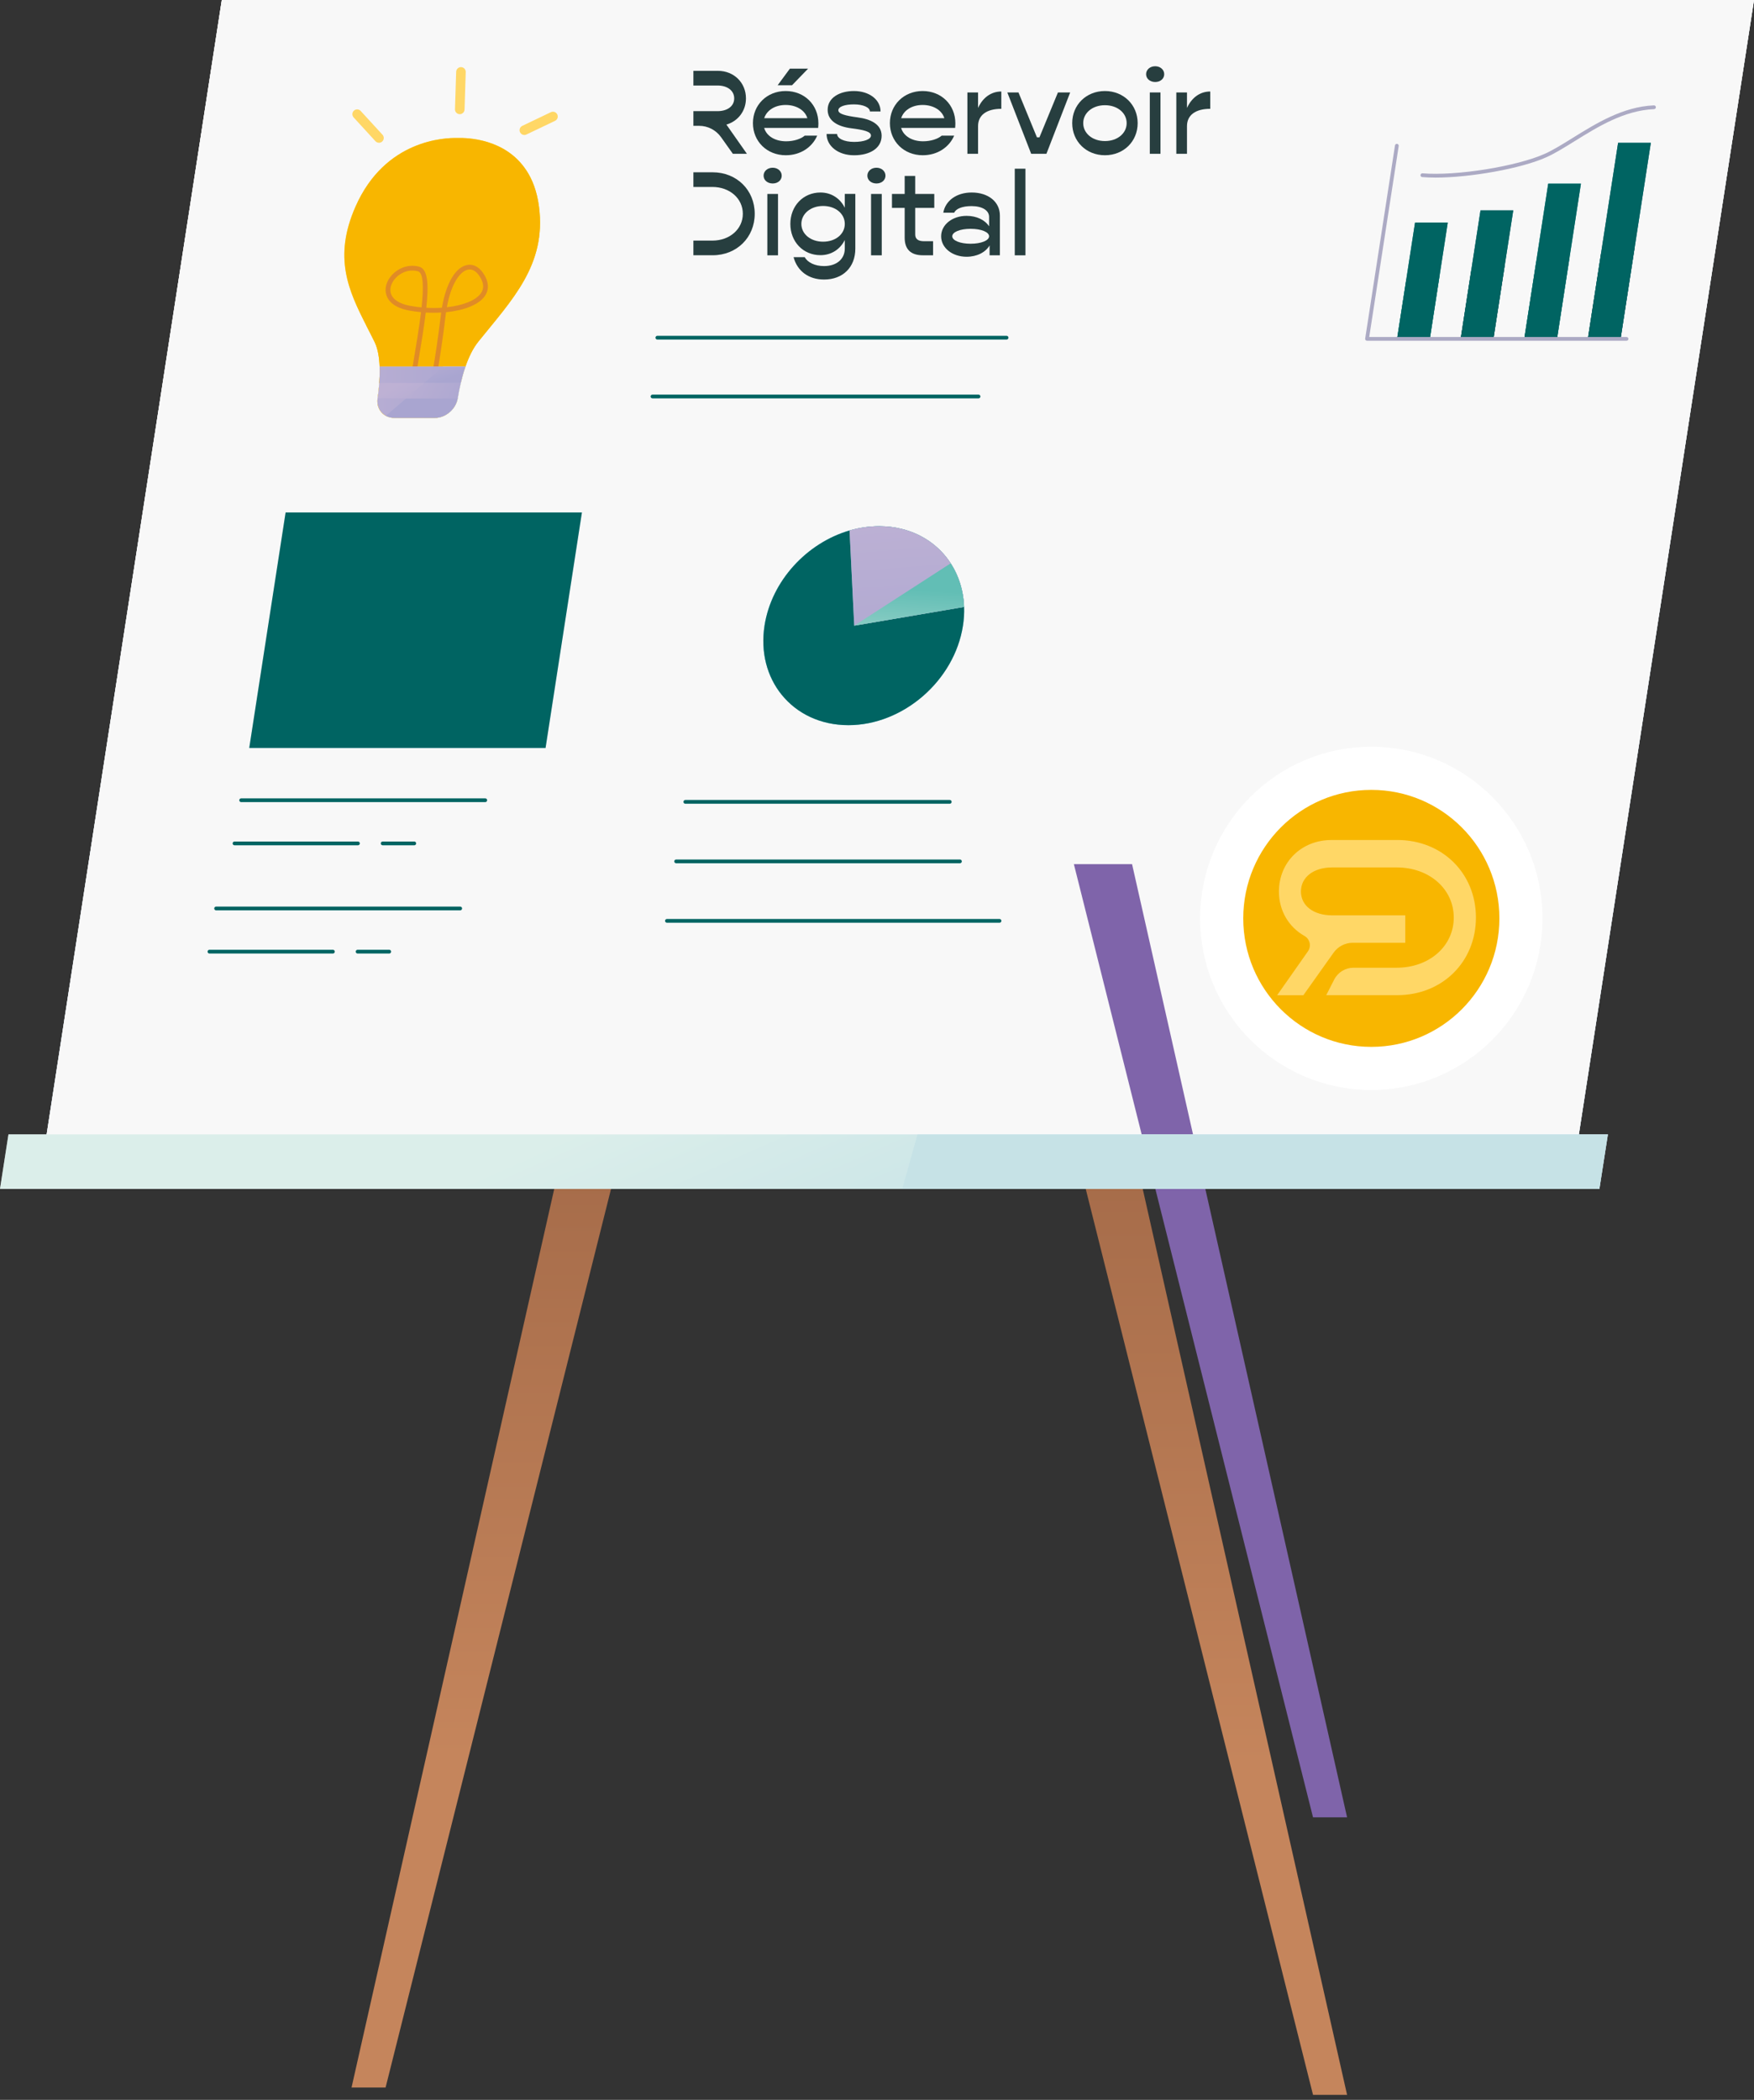 <svg width="122" height="146" viewBox="0 0 122 146" fill="none" xmlns="http://www.w3.org/2000/svg">
<rect x="0" y="0" width="122" height="146" fill="#333333" stroke="none"/>
<path d="M24.452 145.14H26.82L36.976 104.679L43.454 78.866H39.407L33.583 104.679L24.452 145.14Z" fill="url(#paint0_linear_62_467)"/>
<path d="M122 0L109.522 80.789H2.947L15.427 0H122Z" fill="url(#paint1_linear_62_467)"/>
<path d="M56.71 80.789H2.947L15.427 0H28.942L56.71 80.789Z" fill="url(#paint2_linear_62_467)"/>
<path d="M122 0L109.522 80.789H76.818L103.194 0H122Z" fill="url(#paint3_linear_62_467)"/>
<path d="M122 0L109.522 80.789H2.947L15.427 0H122Z" fill="#F8F8F8"/>
<path d="M66.98 43.502C66.39 47.323 62.822 50.422 59.011 50.422C57.057 50.422 55.417 49.607 54.364 48.298C53.363 47.055 52.89 45.364 53.177 43.504C53.66 40.385 56.126 37.748 59.092 36.884C59.757 36.69 60.45 36.586 61.15 36.586C61.7 36.586 62.227 36.651 62.723 36.775C65.25 37.401 66.963 39.528 67.059 42.2C67.074 42.623 67.05 43.059 66.98 43.504V43.502Z" fill="url(#paint4_linear_62_467)"/>
<path d="M62.72 36.773C60.436 39.933 56.894 44.826 54.361 48.298C53.361 47.055 52.888 45.364 53.175 43.504C53.657 40.385 56.124 37.748 59.09 36.884C59.755 36.69 60.447 36.586 61.147 36.586C61.698 36.586 62.225 36.651 62.72 36.775V36.773Z" fill="url(#paint5_linear_62_467)"/>
<path d="M67.058 42.199C66.963 39.525 65.25 37.399 62.722 36.773C62.227 36.649 61.7 36.585 61.149 36.585C60.449 36.585 59.758 36.69 59.092 36.882C56.126 37.744 53.659 40.383 53.177 43.502C52.889 45.364 53.361 47.054 54.363 48.296C55.417 49.606 57.056 50.42 59.011 50.42C62.822 50.42 66.39 47.321 66.979 43.501C67.049 43.056 67.073 42.618 67.058 42.197V42.199Z" fill="#006462"/>
<path d="M40.476 35.63L37.947 52.003H17.336L19.865 35.63H40.476Z" fill="url(#paint6_linear_62_467)"/>
<path d="M40.476 35.63L37.947 52.001H21.403C23.691 48.533 28.593 41.116 32.221 35.63H40.474H40.476Z" fill="url(#paint7_linear_62_467)"/>
<path d="M40.476 35.63L37.947 52.003H17.336L19.865 35.63H40.476Z" fill="#006462"/>
<path d="M100.7 15.475L100.14 19.1L99.451 23.562H97.174L97.816 19.414L98.423 15.475H100.7Z" fill="url(#paint8_linear_62_467)"/>
<path d="M93.697 145.653H91.328L81.172 105.192L74.694 79.379H78.741L84.566 105.192L93.697 145.653Z" fill="url(#paint9_linear_62_467)"/>
<path style="mix-blend-mode:overlay" d="M93.697 126.357H91.328L81.172 85.896L74.694 60.083H78.741L84.566 85.896L93.697 126.357Z" fill="url(#paint10_linear_62_467)"/>
<path d="M111.837 78.872L111.246 82.663H0L0.589 78.872H111.837Z" fill="url(#paint11_linear_62_467)"/>
<path d="M111.837 78.872L111.246 82.663H62.755L63.818 78.872H111.837Z" fill="url(#paint12_linear_62_467)"/>
<path style="mix-blend-mode:multiply" opacity="0.5" d="M111.837 78.872L111.246 82.663H0L0.589 78.872H111.837Z" fill="#B9DED6"/>
<path d="M67.059 42.199L59.416 43.502L59.09 36.882C59.755 36.688 60.447 36.585 61.147 36.585C63.321 36.585 65.106 37.593 66.126 39.166C66.686 40.031 67.018 41.065 67.059 42.197V42.199Z" fill="url(#paint13_linear_62_467)"/>
<path style="mix-blend-mode:multiply" opacity="0.5" d="M67.059 42.199L59.416 43.502L59.09 36.882C59.755 36.688 60.447 36.585 61.147 36.585C63.321 36.585 65.106 37.593 66.126 39.166C66.686 40.031 67.018 41.065 67.059 42.197V42.199Z" fill="url(#paint14_linear_62_467)"/>
<path d="M67.059 42.199L59.416 43.502L66.126 39.166C66.686 40.031 67.018 41.065 67.059 42.197V42.199Z" fill="url(#paint15_linear_62_467)"/>
<path d="M70.013 23.61H45.722C45.65 23.61 45.591 23.551 45.591 23.479C45.591 23.407 45.65 23.348 45.722 23.348H70.013C70.085 23.348 70.144 23.407 70.144 23.479C70.144 23.551 70.085 23.61 70.013 23.61Z" fill="#006462"/>
<path d="M68.062 27.698H45.385C45.313 27.698 45.254 27.639 45.254 27.567C45.254 27.495 45.313 27.436 45.385 27.436H68.062C68.134 27.436 68.193 27.495 68.193 27.567C68.193 27.639 68.134 27.698 68.062 27.698Z" fill="#006462"/>
<path d="M105.254 14.627L104.657 18.487L103.874 23.562H101.597L102.332 18.803L102.977 14.627H105.254Z" fill="url(#paint16_linear_62_467)"/>
<path d="M114.823 9.933L113.691 17.263L112.718 23.562H110.443L111.366 17.579L112.547 9.933H114.823Z" fill="url(#paint17_linear_62_467)"/>
<path d="M102.332 18.803L104.657 18.487L103.874 23.562H101.597L102.332 18.803Z" fill="url(#paint18_linear_62_467)"/>
<path d="M113.69 17.263L112.718 23.562H110.443L111.366 17.578L113.69 17.263Z" fill="url(#paint19_linear_62_467)"/>
<path d="M109.962 12.77L109.174 17.874L108.297 23.562H106.02L106.851 18.19L107.687 12.77H109.962Z" fill="url(#paint20_linear_62_467)"/>
<path d="M33.752 55.77H16.774C16.702 55.77 16.643 55.711 16.643 55.639C16.643 55.567 16.702 55.508 16.774 55.508H33.752C33.824 55.508 33.883 55.567 33.883 55.639C33.883 55.711 33.824 55.77 33.752 55.77Z" fill="#006462"/>
<path d="M28.815 58.772H26.616C26.544 58.772 26.485 58.713 26.485 58.641C26.485 58.569 26.544 58.51 26.616 58.51H28.815C28.887 58.51 28.946 58.569 28.946 58.641C28.946 58.713 28.887 58.772 28.815 58.772Z" fill="#006462"/>
<path d="M24.897 58.772H16.311C16.24 58.772 16.181 58.713 16.181 58.641C16.181 58.569 16.24 58.51 16.311 58.51H24.897C24.969 58.51 25.028 58.569 25.028 58.641C25.028 58.713 24.969 58.772 24.897 58.772Z" fill="#006462"/>
<path d="M66.06 55.883H47.669C47.597 55.883 47.538 55.824 47.538 55.752C47.538 55.679 47.597 55.62 47.669 55.62H66.06C66.132 55.62 66.191 55.679 66.191 55.752C66.191 55.824 66.132 55.883 66.06 55.883Z" fill="#006462"/>
<path d="M66.769 60.021H47.03C46.958 60.021 46.899 59.962 46.899 59.89C46.899 59.818 46.958 59.759 47.03 59.759H66.769C66.841 59.759 66.9 59.818 66.9 59.89C66.9 59.962 66.841 60.021 66.769 60.021Z" fill="#006462"/>
<path d="M69.521 64.157H46.389C46.317 64.157 46.258 64.098 46.258 64.026C46.258 63.954 46.317 63.895 46.389 63.895H69.521C69.593 63.895 69.652 63.954 69.652 64.026C69.652 64.098 69.593 64.157 69.521 64.157Z" fill="#006462"/>
<path d="M97.816 19.414L100.14 19.1L99.451 23.562H97.174L97.816 19.414Z" fill="url(#paint21_linear_62_467)"/>
<path d="M106.851 18.19L109.174 17.874L108.297 23.562H106.02L106.851 18.19Z" fill="url(#paint22_linear_62_467)"/>
<path d="M97.816 19.414L97.175 23.562H99.451L100.14 19.1L100.7 15.475H98.424L97.816 19.414Z" fill="#006462"/>
<path d="M102.332 18.803L101.597 23.562H103.874L104.657 18.487L105.254 14.627H102.977L102.332 18.803Z" fill="#006462"/>
<path d="M112.547 9.933L111.366 17.579L110.443 23.562H112.718L113.69 17.263L114.823 9.933H112.547Z" fill="#006462"/>
<path d="M106.851 18.19L106.02 23.562H108.297L109.174 17.874L109.962 12.77H107.687L106.851 18.19Z" fill="#006462"/>
<path d="M99.827 12.347C99.503 12.347 99.199 12.336 98.921 12.312C98.849 12.306 98.796 12.243 98.803 12.171C98.808 12.099 98.869 12.046 98.943 12.051C101.279 12.247 105.49 11.573 107.448 10.694C108.035 10.43 108.686 10.025 109.376 9.597C111.021 8.576 112.886 7.418 115.039 7.326C115.113 7.326 115.172 7.379 115.175 7.451C115.179 7.523 115.122 7.584 115.05 7.588C112.965 7.677 111.132 8.816 109.515 9.821C108.816 10.255 108.159 10.663 107.556 10.934C105.801 11.723 102.264 12.349 99.831 12.349L99.827 12.347Z" fill="#ACAAC4"/>
<path d="M113.132 23.693H95.084C95.045 23.693 95.01 23.676 94.984 23.647C94.96 23.617 94.949 23.58 94.955 23.542L97.029 10.113C97.04 10.04 97.106 9.992 97.178 10.004C97.25 10.015 97.298 10.081 97.287 10.153L95.237 23.431H113.134C113.206 23.431 113.265 23.49 113.265 23.562C113.265 23.634 113.206 23.693 113.134 23.693H113.132Z" fill="#ACAAC4"/>
<path d="M33.257 23.771C32.885 24.236 32.597 24.847 32.374 25.488C32.243 25.867 32.135 26.254 32.046 26.631C31.958 27.004 31.89 27.364 31.836 27.689V27.695C31.707 28.452 30.996 29.059 30.241 29.059H27.438C26.68 29.059 26.157 28.452 26.262 27.695V27.689C26.31 27.366 26.351 27.004 26.378 26.631C26.406 26.254 26.417 25.867 26.404 25.488C26.38 24.847 26.282 24.236 26.052 23.771C25.861 23.381 25.664 23 25.47 22.622C24.227 20.179 23.175 17.883 24.728 14.364C26.784 9.699 30.959 9.568 31.846 9.595C32.536 9.575 35.158 9.647 36.6 11.83C37.026 12.473 37.35 13.3 37.488 14.364C38.024 18.426 35.594 20.86 33.257 23.769V23.771Z" fill="url(#paint23_linear_62_467)"/>
<path d="M33.257 23.77C32.885 24.236 32.597 24.847 32.374 25.488C32.243 25.866 32.135 26.254 32.046 26.631C31.958 27.004 31.89 27.364 31.836 27.689V27.695C31.707 28.452 30.996 29.059 30.241 29.059H27.438C26.68 29.059 26.157 28.452 26.262 27.695V27.689C26.31 27.366 26.351 27.004 26.378 26.631C26.406 26.254 26.417 25.866 26.404 25.488C26.38 24.847 26.282 24.236 26.052 23.77C25.861 23.381 25.664 23 25.47 22.622C28.865 19.337 33.15 15.178 36.6 11.83C37.025 12.473 37.35 13.3 37.488 14.364C38.024 18.426 35.594 20.86 33.257 23.769V23.77Z" fill="url(#paint24_linear_62_467)"/>
<path d="M33.257 23.771C32.885 24.236 32.597 24.847 32.374 25.488C32.243 25.867 32.135 26.254 32.046 26.631C31.958 27.004 31.89 27.364 31.836 27.689V27.695C31.707 28.452 30.996 29.059 30.241 29.059H27.438C26.68 29.059 26.157 28.452 26.262 27.695V27.689C26.31 27.366 26.351 27.004 26.378 26.631C26.406 26.254 26.417 25.867 26.404 25.488C26.38 24.847 26.282 24.236 26.052 23.771C25.861 23.381 25.664 23 25.47 22.622C24.227 20.179 23.175 17.883 24.728 14.364C26.784 9.699 30.959 9.568 31.846 9.595C32.536 9.575 35.158 9.647 36.6 11.83C37.026 12.473 37.35 13.3 37.488 14.364C38.024 18.426 35.594 20.86 33.257 23.769V23.771Z" fill="#F8B600"/>
<path d="M30.048 27.141C30.037 27.141 30.024 27.141 30.013 27.137C29.922 27.117 29.865 27.028 29.886 26.939C29.889 26.923 30.269 25.154 30.665 21.894C30.672 21.839 30.679 21.784 30.687 21.73C30.34 21.75 29.98 21.75 29.615 21.73C29.499 22.694 29.309 23.857 29.086 25.194C28.994 25.747 28.9 26.306 28.81 26.864C28.795 26.954 28.71 27.017 28.62 27.002C28.53 26.988 28.467 26.902 28.482 26.812C28.572 26.253 28.666 25.691 28.758 25.139C28.952 23.981 29.158 22.759 29.285 21.704C29.012 21.678 28.738 21.641 28.463 21.591C27.373 21.392 26.999 20.897 26.876 20.52C26.724 20.057 26.879 19.523 27.286 19.095C27.782 18.574 28.498 18.363 29.156 18.543C29.747 18.705 29.832 19.71 29.652 21.399C30.022 21.42 30.388 21.418 30.738 21.396C31.029 19.689 31.687 18.567 32.503 18.423C32.995 18.336 33.454 18.639 33.765 19.255C34.015 19.752 33.992 20.225 33.695 20.624C33.266 21.202 32.253 21.586 31.026 21.708C31.015 21.784 31.004 21.861 30.994 21.941C30.597 25.216 30.213 26.999 30.21 27.015C30.193 27.093 30.123 27.146 30.048 27.146V27.141ZM28.681 18.808C28.196 18.808 27.782 19.052 27.526 19.322C27.209 19.656 27.08 20.075 27.191 20.415C27.325 20.829 27.797 21.13 28.522 21.263C28.788 21.311 29.055 21.348 29.322 21.372C29.471 19.994 29.458 18.967 29.07 18.86C28.937 18.823 28.808 18.808 28.683 18.808H28.681ZM32.665 18.736C32.63 18.736 32.595 18.74 32.56 18.746C32.019 18.842 31.383 19.688 31.081 21.361C32.172 21.241 33.063 20.908 33.428 20.417C33.651 20.118 33.664 19.785 33.468 19.399C33.249 18.967 32.967 18.735 32.665 18.735V18.736Z" fill="#E08B26"/>
<path d="M32.376 25.488C32.245 25.866 32.137 26.254 32.048 26.631C31.96 27.004 31.892 27.364 31.838 27.689V27.695C31.709 28.452 30.998 29.059 30.243 29.059H27.439C27.216 29.059 27.012 29.006 26.839 28.912C26.426 28.686 26.19 28.228 26.264 27.695V27.689C26.312 27.366 26.352 27.004 26.38 26.631C26.408 26.254 26.419 25.866 26.406 25.488H32.378H32.376Z" fill="url(#paint25_linear_62_467)"/>
<path d="M32.376 25.488C32.245 25.866 32.137 26.254 32.048 26.631C31.96 27.004 31.892 27.364 31.838 27.689V27.695C31.709 28.452 30.998 29.059 30.243 29.059H27.439C27.216 29.059 27.012 29.006 26.839 28.912L30.825 25.488H32.378H32.376Z" fill="url(#paint26_linear_62_467)"/>
<path d="M32.048 26.631C31.96 27.004 31.892 27.364 31.838 27.689V27.695H26.264V27.689C26.312 27.366 26.352 27.004 26.38 26.631H32.05H32.048Z" fill="url(#paint27_linear_62_467)"/>
<path d="M32.048 26.631C31.96 27.004 31.892 27.364 31.838 27.689V27.695H28.257L29.495 26.631H32.05H32.048Z" fill="url(#paint28_linear_62_467)"/>
<path d="M26.36 9.926C26.27 9.926 26.181 9.889 26.115 9.819L24.597 8.164C24.474 8.029 24.481 7.817 24.617 7.693C24.752 7.569 24.963 7.577 25.087 7.714L26.605 9.368C26.728 9.503 26.721 9.715 26.584 9.839C26.52 9.898 26.441 9.928 26.36 9.928V9.926Z" fill="#FFD766"/>
<path d="M31.98 7.939C31.98 7.939 31.973 7.939 31.969 7.939C31.785 7.933 31.641 7.78 31.646 7.595L31.729 4.99C31.735 4.805 31.89 4.663 32.072 4.667C32.256 4.672 32.4 4.825 32.394 5.01L32.312 7.616C32.306 7.797 32.159 7.939 31.98 7.939Z" fill="#FFD766"/>
<path d="M36.471 9.387C36.347 9.387 36.228 9.316 36.171 9.196C36.091 9.03 36.161 8.831 36.327 8.751L38.318 7.8C38.484 7.721 38.683 7.791 38.762 7.957C38.842 8.123 38.772 8.323 38.606 8.402L36.614 9.353C36.568 9.375 36.52 9.387 36.471 9.387Z" fill="#FFD766"/>
<path style="mix-blend-mode:multiply" opacity="0.5" d="M32.376 25.488C32.245 25.866 32.137 26.254 32.048 26.631C31.96 27.004 31.892 27.364 31.838 27.689V27.695C31.709 28.452 30.998 29.059 30.243 29.059H27.439C27.216 29.059 27.012 29.006 26.839 28.912C26.426 28.686 26.19 28.228 26.264 27.695V27.689C26.312 27.366 26.352 27.004 26.38 26.631C26.408 26.254 26.419 25.866 26.406 25.488H32.378H32.376Z" fill="url(#paint29_linear_62_467)"/>
<path d="M32.01 63.295H15.031C14.96 63.295 14.9 63.236 14.9 63.164C14.9 63.092 14.96 63.033 15.031 63.033H32.01C32.081 63.033 32.14 63.092 32.14 63.164C32.14 63.236 32.081 63.295 32.01 63.295Z" fill="#006462"/>
<path d="M27.073 66.298H24.873C24.802 66.298 24.743 66.239 24.743 66.166C24.743 66.094 24.802 66.035 24.873 66.035H27.073C27.145 66.035 27.204 66.094 27.204 66.166C27.204 66.239 27.145 66.298 27.073 66.298Z" fill="#006462"/>
<path d="M23.155 66.298H14.569C14.497 66.298 14.438 66.239 14.438 66.166C14.438 66.094 14.497 66.035 14.569 66.035H23.155C23.227 66.035 23.286 66.094 23.286 66.166C23.286 66.239 23.227 66.298 23.155 66.298Z" fill="#006462"/>
<path d="M95.382 74.287C101.13 74.287 105.79 69.615 105.79 63.853C105.79 58.09 101.13 53.419 95.382 53.419C89.634 53.419 84.975 58.09 84.975 63.853C84.975 69.615 89.634 74.287 95.382 74.287Z" fill="#F8B600" stroke="white" stroke-width="3" stroke-miterlimit="10"/>
<path d="M97.184 58.405H96.767H92.606C90.532 58.405 88.957 59.938 88.957 61.986C88.957 63.341 89.655 64.466 90.729 65.072C91.11 65.286 91.228 65.781 90.976 66.141L88.832 69.195H90.657L92.759 66.237C93.065 65.807 93.56 65.55 94.087 65.55H97.744V63.642H92.654C91.359 63.642 90.486 62.97 90.486 61.984C90.486 60.998 91.359 60.311 92.654 60.311H96.769H97.154C99.416 60.311 101.117 61.812 101.117 63.797C101.117 65.783 99.416 67.284 97.154 67.284H94.144C93.579 67.284 93.059 67.602 92.801 68.106L92.247 69.192H97.184C100.319 69.192 102.658 66.878 102.658 63.797C102.658 60.717 100.319 58.403 97.184 58.403V58.405Z" fill="#FFD766"/>
<path d="M50.15 9.533L50.975 10.694H51.952L50.526 8.663C51.327 8.428 51.885 7.726 51.885 6.84C51.885 5.745 51.044 4.925 49.933 4.925H48.229V5.946H49.909C50.602 5.946 51.068 6.306 51.068 6.842C51.068 7.377 50.6 7.728 49.909 7.728H48.229V8.748H48.627C49.231 8.748 49.798 9.041 50.15 9.534V9.533Z" fill="#273E3F"/>
<path d="M56.841 9.431H55.973C55.715 9.656 55.221 9.824 54.68 9.824C53.895 9.824 53.311 9.448 53.153 8.896H56.907C56.916 8.803 56.924 8.678 56.924 8.578C56.924 7.282 55.947 6.329 54.647 6.329C53.346 6.329 52.37 7.291 52.37 8.561C52.37 9.832 53.346 10.794 54.656 10.794C55.673 10.794 56.491 10.242 56.841 9.431ZM54.647 7.298C55.389 7.298 55.99 7.666 56.157 8.218H53.155C53.33 7.666 53.906 7.298 54.649 7.298H54.647Z" fill="#273E3F"/>
<path d="M56.207 4.774H54.94L54.089 5.928H55.089L56.207 4.774Z" fill="#273E3F"/>
<path d="M59.41 9.867C58.718 9.867 58.226 9.632 58.226 9.315H57.493C57.493 10.151 58.294 10.796 59.403 10.796C60.512 10.796 61.322 10.303 61.322 9.44C61.322 8.637 60.554 8.277 59.646 8.161C58.788 8.044 58.311 7.919 58.311 7.667C58.311 7.416 58.76 7.257 59.395 7.257C60.031 7.257 60.505 7.466 60.505 7.751H61.247C61.247 6.94 60.471 6.329 59.395 6.329C58.395 6.329 57.568 6.798 57.568 7.634C57.568 8.412 58.285 8.805 59.221 8.921C60.072 9.03 60.58 9.147 60.58 9.424C60.58 9.682 60.105 9.867 59.412 9.867H59.41Z" fill="#273E3F"/>
<path d="M64.183 10.794C65.2 10.794 66.018 10.242 66.368 9.431H65.5C65.242 9.656 64.749 9.824 64.207 9.824C63.422 9.824 62.838 9.448 62.68 8.896H66.434C66.443 8.803 66.451 8.678 66.451 8.578C66.451 7.282 65.474 6.329 64.174 6.329C62.873 6.329 61.897 7.291 61.897 8.561C61.897 9.832 62.873 10.794 64.183 10.794ZM64.174 7.298C64.916 7.298 65.517 7.666 65.684 8.218H62.682C62.857 7.666 63.433 7.298 64.176 7.298H64.174Z" fill="#273E3F"/>
<path d="M68.029 7.507V6.429H67.287V10.694H68.029V8.77C68.029 8.009 68.613 7.566 69.647 7.566V6.362C68.921 6.362 68.346 6.805 68.029 7.507Z" fill="#273E3F"/>
<path d="M72.299 9.548H72.124L70.84 6.428H70.065L71.724 10.694H72.784L74.436 6.428H73.585L72.299 9.548Z" fill="#273E3F"/>
<path d="M76.855 6.329C75.552 6.329 74.578 7.291 74.578 8.561C74.578 9.832 75.554 10.794 76.855 10.794C78.155 10.794 79.131 9.832 79.131 8.561C79.131 7.291 78.148 6.329 76.855 6.329ZM76.855 9.808C75.987 9.808 75.344 9.272 75.344 8.561C75.344 7.85 75.987 7.315 76.855 7.315C77.722 7.315 78.365 7.85 78.365 8.561C78.365 9.272 77.722 9.808 76.855 9.808Z" fill="#273E3F"/>
<path d="M80.717 6.428H79.975V10.694H80.717V6.428Z" fill="#273E3F"/>
<path d="M80.351 4.606C79.984 4.606 79.717 4.848 79.717 5.158C79.717 5.468 79.984 5.701 80.351 5.701C80.718 5.701 80.977 5.466 80.977 5.158C80.977 4.849 80.71 4.606 80.351 4.606Z" fill="#273E3F"/>
<path d="M82.561 7.507V6.429H81.819V10.694H82.561V8.77C82.561 8.009 83.145 7.566 84.179 7.566V6.362C83.453 6.362 82.878 6.805 82.561 7.507Z" fill="#273E3F"/>
<path d="M49.566 11.979H48.229V12.999H49.55C50.76 12.999 51.668 13.802 51.668 14.864C51.668 15.926 50.758 16.729 49.55 16.729H48.229V17.748H49.566C51.242 17.748 52.495 16.511 52.495 14.864C52.495 13.217 51.244 11.979 49.566 11.979Z" fill="#273E3F"/>
<path d="M54.114 13.486H53.372V17.752H54.114V13.486Z" fill="#273E3F"/>
<path d="M53.746 11.662C53.379 11.662 53.112 11.904 53.112 12.214C53.112 12.524 53.379 12.757 53.746 12.757C54.112 12.757 54.372 12.522 54.372 12.214C54.372 11.906 54.105 11.662 53.746 11.662Z" fill="#273E3F"/>
<path d="M58.76 14.447C58.443 13.802 57.834 13.385 57.067 13.385C55.866 13.385 54.973 14.321 54.973 15.568C54.973 16.814 55.866 17.741 57.067 17.741C57.835 17.741 58.443 17.324 58.76 16.687V17.279C58.76 18.016 58.185 18.5 57.316 18.5C56.69 18.5 56.181 18.258 55.973 17.881H55.197C55.455 18.844 56.24 19.436 57.316 19.436C58.626 19.436 59.493 18.583 59.493 17.287V13.483H58.76V14.445V14.447ZM57.25 16.805C56.382 16.805 55.739 16.269 55.739 15.568C55.739 14.866 56.382 14.321 57.25 14.321C58.117 14.321 58.76 14.857 58.76 15.568C58.76 16.279 58.117 16.805 57.25 16.805Z" fill="#273E3F"/>
<path d="M61.33 13.486H60.587V17.752H61.33V13.486Z" fill="#273E3F"/>
<path d="M60.963 11.662C60.597 11.662 60.33 11.904 60.33 12.214C60.33 12.524 60.597 12.757 60.963 12.757C61.33 12.757 61.59 12.522 61.59 12.214C61.59 11.906 61.322 11.662 60.963 11.662Z" fill="#273E3F"/>
<path d="M63.658 12.231H62.925V13.485H62.041V14.454H62.925V16.521C62.925 17.34 63.35 17.75 64.201 17.75H64.901V16.772H64.275C63.866 16.772 63.658 16.622 63.658 16.305V14.456H64.984V13.486H63.658V12.233V12.231Z" fill="#273E3F"/>
<path d="M67.587 13.385C66.511 13.385 65.752 13.97 65.611 14.79H66.37C66.486 14.515 66.93 14.33 67.571 14.33C68.313 14.33 68.797 14.624 68.797 15.084V15.736C68.504 15.292 67.93 15.008 67.23 15.008C66.246 15.008 65.461 15.619 65.461 16.43C65.461 17.241 66.246 17.852 67.23 17.852C67.956 17.852 68.549 17.542 68.831 17.065V17.75H69.547V14.982C69.547 14.029 68.739 13.385 67.587 13.385ZM67.512 16.947C66.778 16.947 66.235 16.722 66.235 16.428C66.235 16.134 66.777 15.909 67.512 15.909C68.247 15.909 68.796 16.134 68.796 16.428C68.796 16.722 68.245 16.947 67.512 16.947Z" fill="#273E3F"/>
<path d="M71.325 11.73H70.582V17.752H71.325V11.73Z" fill="#273E3F"/>
<defs>
<linearGradient id="paint0_linear_62_467" x1="33.951" y1="122.156" x2="33.951" y2="79.675" gradientUnits="userSpaceOnUse">
<stop stop-color="#C5855C"/>
<stop offset="1" stop-color="#A56B49"/>
</linearGradient>
<linearGradient id="paint1_linear_62_467" x1="54.35" y1="-10.818" x2="68.437" y2="77.539" gradientUnits="userSpaceOnUse">
<stop stop-color="white"/>
<stop offset="1" stop-color="#D4E7F7"/>
</linearGradient>
<linearGradient id="paint2_linear_62_467" x1="15.079" y1="21.423" x2="29.761" y2="80.219" gradientUnits="userSpaceOnUse">
<stop stop-color="white"/>
<stop offset="1" stop-color="#D4E7F7"/>
</linearGradient>
<linearGradient id="paint3_linear_62_467" x1="102.671" y1="-28.116" x2="99.148" y2="45.496" gradientUnits="userSpaceOnUse">
<stop stop-color="white"/>
<stop offset="1" stop-color="#D4E7F7"/>
</linearGradient>
<linearGradient id="paint4_linear_62_467" x1="59.164" y1="38.485" x2="61.054" y2="48.799" gradientUnits="userSpaceOnUse">
<stop stop-color="#A2DCEF"/>
<stop offset="1" stop-color="#80CBDC"/>
</linearGradient>
<linearGradient id="paint5_linear_62_467" x1="59.069" y1="43.718" x2="62.618" y2="50.71" gradientUnits="userSpaceOnUse">
<stop stop-color="#A2DCEF"/>
<stop offset="1" stop-color="#80CBDC"/>
</linearGradient>
<linearGradient id="paint6_linear_62_467" x1="44.278" y1="33.455" x2="12.449" y2="54.8" gradientUnits="userSpaceOnUse">
<stop stop-color="white"/>
<stop offset="1" stop-color="#D4E7F7"/>
</linearGradient>
<linearGradient id="paint7_linear_62_467" x1="23.234" y1="28.978" x2="30.572" y2="43.037" gradientUnits="userSpaceOnUse">
<stop stop-color="white"/>
<stop offset="1" stop-color="#D4E7F7"/>
</linearGradient>
<linearGradient id="paint8_linear_62_467" x1="98.488" y1="22.372" x2="96.576" y2="34.485" gradientUnits="userSpaceOnUse">
<stop stop-color="#128F8C"/>
<stop offset="1" stop-color="#0A7872"/>
</linearGradient>
<linearGradient id="paint9_linear_62_467" x1="84.195" y1="122.669" x2="84.195" y2="80.188" gradientUnits="userSpaceOnUse">
<stop stop-color="#C5855C"/>
<stop offset="1" stop-color="#A56B49"/>
</linearGradient>
<linearGradient id="paint10_linear_62_467" x1="85.49" y1="101.46" x2="79.611" y2="64.234" gradientUnits="userSpaceOnUse">
<stop stop-color="#7F64AA"/>
<stop offset="1" stop-color="#7F64AA"/>
</linearGradient>
<linearGradient id="paint11_linear_62_467" x1="52.451" y1="72.877" x2="60.806" y2="91.792" gradientUnits="userSpaceOnUse">
<stop stop-color="white"/>
<stop offset="1" stop-color="#D4E7F7"/>
</linearGradient>
<linearGradient id="paint12_linear_62_467" x1="76.372" y1="50.547" x2="82.158" y2="66.473" gradientUnits="userSpaceOnUse">
<stop stop-color="white"/>
<stop offset="1" stop-color="#D4E7F7"/>
</linearGradient>
<linearGradient id="paint13_linear_62_467" x1="62.699" y1="34.825" x2="63.694" y2="49.565" gradientUnits="userSpaceOnUse">
<stop stop-color="white"/>
<stop offset="1" stop-color="#D4E7F7"/>
</linearGradient>
<linearGradient id="paint14_linear_62_467" x1="62.28" y1="38.169" x2="64.548" y2="48.651" gradientUnits="userSpaceOnUse">
<stop stop-color="#7F64AA"/>
<stop offset="1" stop-color="#7F64AA"/>
</linearGradient>
<linearGradient id="paint15_linear_62_467" x1="63.343" y1="40.989" x2="62.999" y2="46.991" gradientUnits="userSpaceOnUse">
<stop stop-color="#62BEB5"/>
<stop offset="1" stop-color="#B7DDD5"/>
</linearGradient>
<linearGradient id="paint16_linear_62_467" x1="103.883" y1="15.373" x2="101.818" y2="32.103" gradientUnits="userSpaceOnUse">
<stop stop-color="#156676"/>
<stop offset="1" stop-color="#094B54"/>
</linearGradient>
<linearGradient id="paint17_linear_62_467" x1="112.668" y1="16.459" x2="110.602" y2="33.187" gradientUnits="userSpaceOnUse">
<stop stop-color="#156676"/>
<stop offset="1" stop-color="#094B54"/>
</linearGradient>
<linearGradient id="paint18_linear_62_467" x1="104.189" y1="10.982" x2="103.889" y2="13.811" gradientUnits="userSpaceOnUse">
<stop stop-color="#156676"/>
<stop offset="1" stop-color="#094B54"/>
</linearGradient>
<linearGradient id="paint19_linear_62_467" x1="112.965" y1="11.915" x2="112.665" y2="14.744" gradientUnits="userSpaceOnUse">
<stop stop-color="#156676"/>
<stop offset="1" stop-color="#094B54"/>
</linearGradient>
<linearGradient id="paint20_linear_62_467" x1="107.116" y1="23.735" x2="105.204" y2="35.848" gradientUnits="userSpaceOnUse">
<stop stop-color="#128F8C"/>
<stop offset="1" stop-color="#0A7872"/>
</linearGradient>
<linearGradient id="paint21_linear_62_467" x1="99.545" y1="13.281" x2="98.477" y2="22.909" gradientUnits="userSpaceOnUse">
<stop stop-color="#128F8C"/>
<stop offset="1" stop-color="#0A7872"/>
</linearGradient>
<linearGradient id="paint22_linear_62_467" x1="108.31" y1="14.253" x2="107.243" y2="23.883" gradientUnits="userSpaceOnUse">
<stop stop-color="#128F8C"/>
<stop offset="1" stop-color="#0A7872"/>
</linearGradient>
<linearGradient id="paint23_linear_62_467" x1="34.579" y1="26.517" x2="46.644" y2="51.512" gradientUnits="userSpaceOnUse">
<stop stop-color="#FFE45E"/>
<stop offset="1" stop-color="#F4B719"/>
</linearGradient>
<linearGradient id="paint24_linear_62_467" x1="30.637" y1="6.759" x2="32.873" y2="37.463" gradientUnits="userSpaceOnUse">
<stop stop-color="#FFE45E"/>
<stop offset="1" stop-color="#F4B719"/>
</linearGradient>
<linearGradient id="paint25_linear_62_467" x1="21.605" y1="26.882" x2="34.555" y2="27.49" gradientUnits="userSpaceOnUse">
<stop stop-color="white"/>
<stop offset="1" stop-color="#D4E7F7"/>
</linearGradient>
<linearGradient id="paint26_linear_62_467" x1="28.491" y1="24.232" x2="29.524" y2="26.969" gradientUnits="userSpaceOnUse">
<stop stop-color="white"/>
<stop offset="1" stop-color="#D4E7F7"/>
</linearGradient>
<linearGradient id="paint27_linear_62_467" x1="28.487" y1="26.094" x2="31.016" y2="30.125" gradientUnits="userSpaceOnUse">
<stop stop-color="white"/>
<stop offset="1" stop-color="#D4E7F7"/>
</linearGradient>
<linearGradient id="paint28_linear_62_467" x1="27.316" y1="25.621" x2="33.204" y2="28.805" gradientUnits="userSpaceOnUse">
<stop stop-color="white"/>
<stop offset="1" stop-color="#D4E7F7"/>
</linearGradient>
<linearGradient id="paint29_linear_62_467" x1="26.82" y1="24.686" x2="35.512" y2="32.554" gradientUnits="userSpaceOnUse">
<stop stop-color="#7F64AA"/>
<stop offset="1" stop-color="#7F64AA"/>
</linearGradient>
</defs>
</svg>
